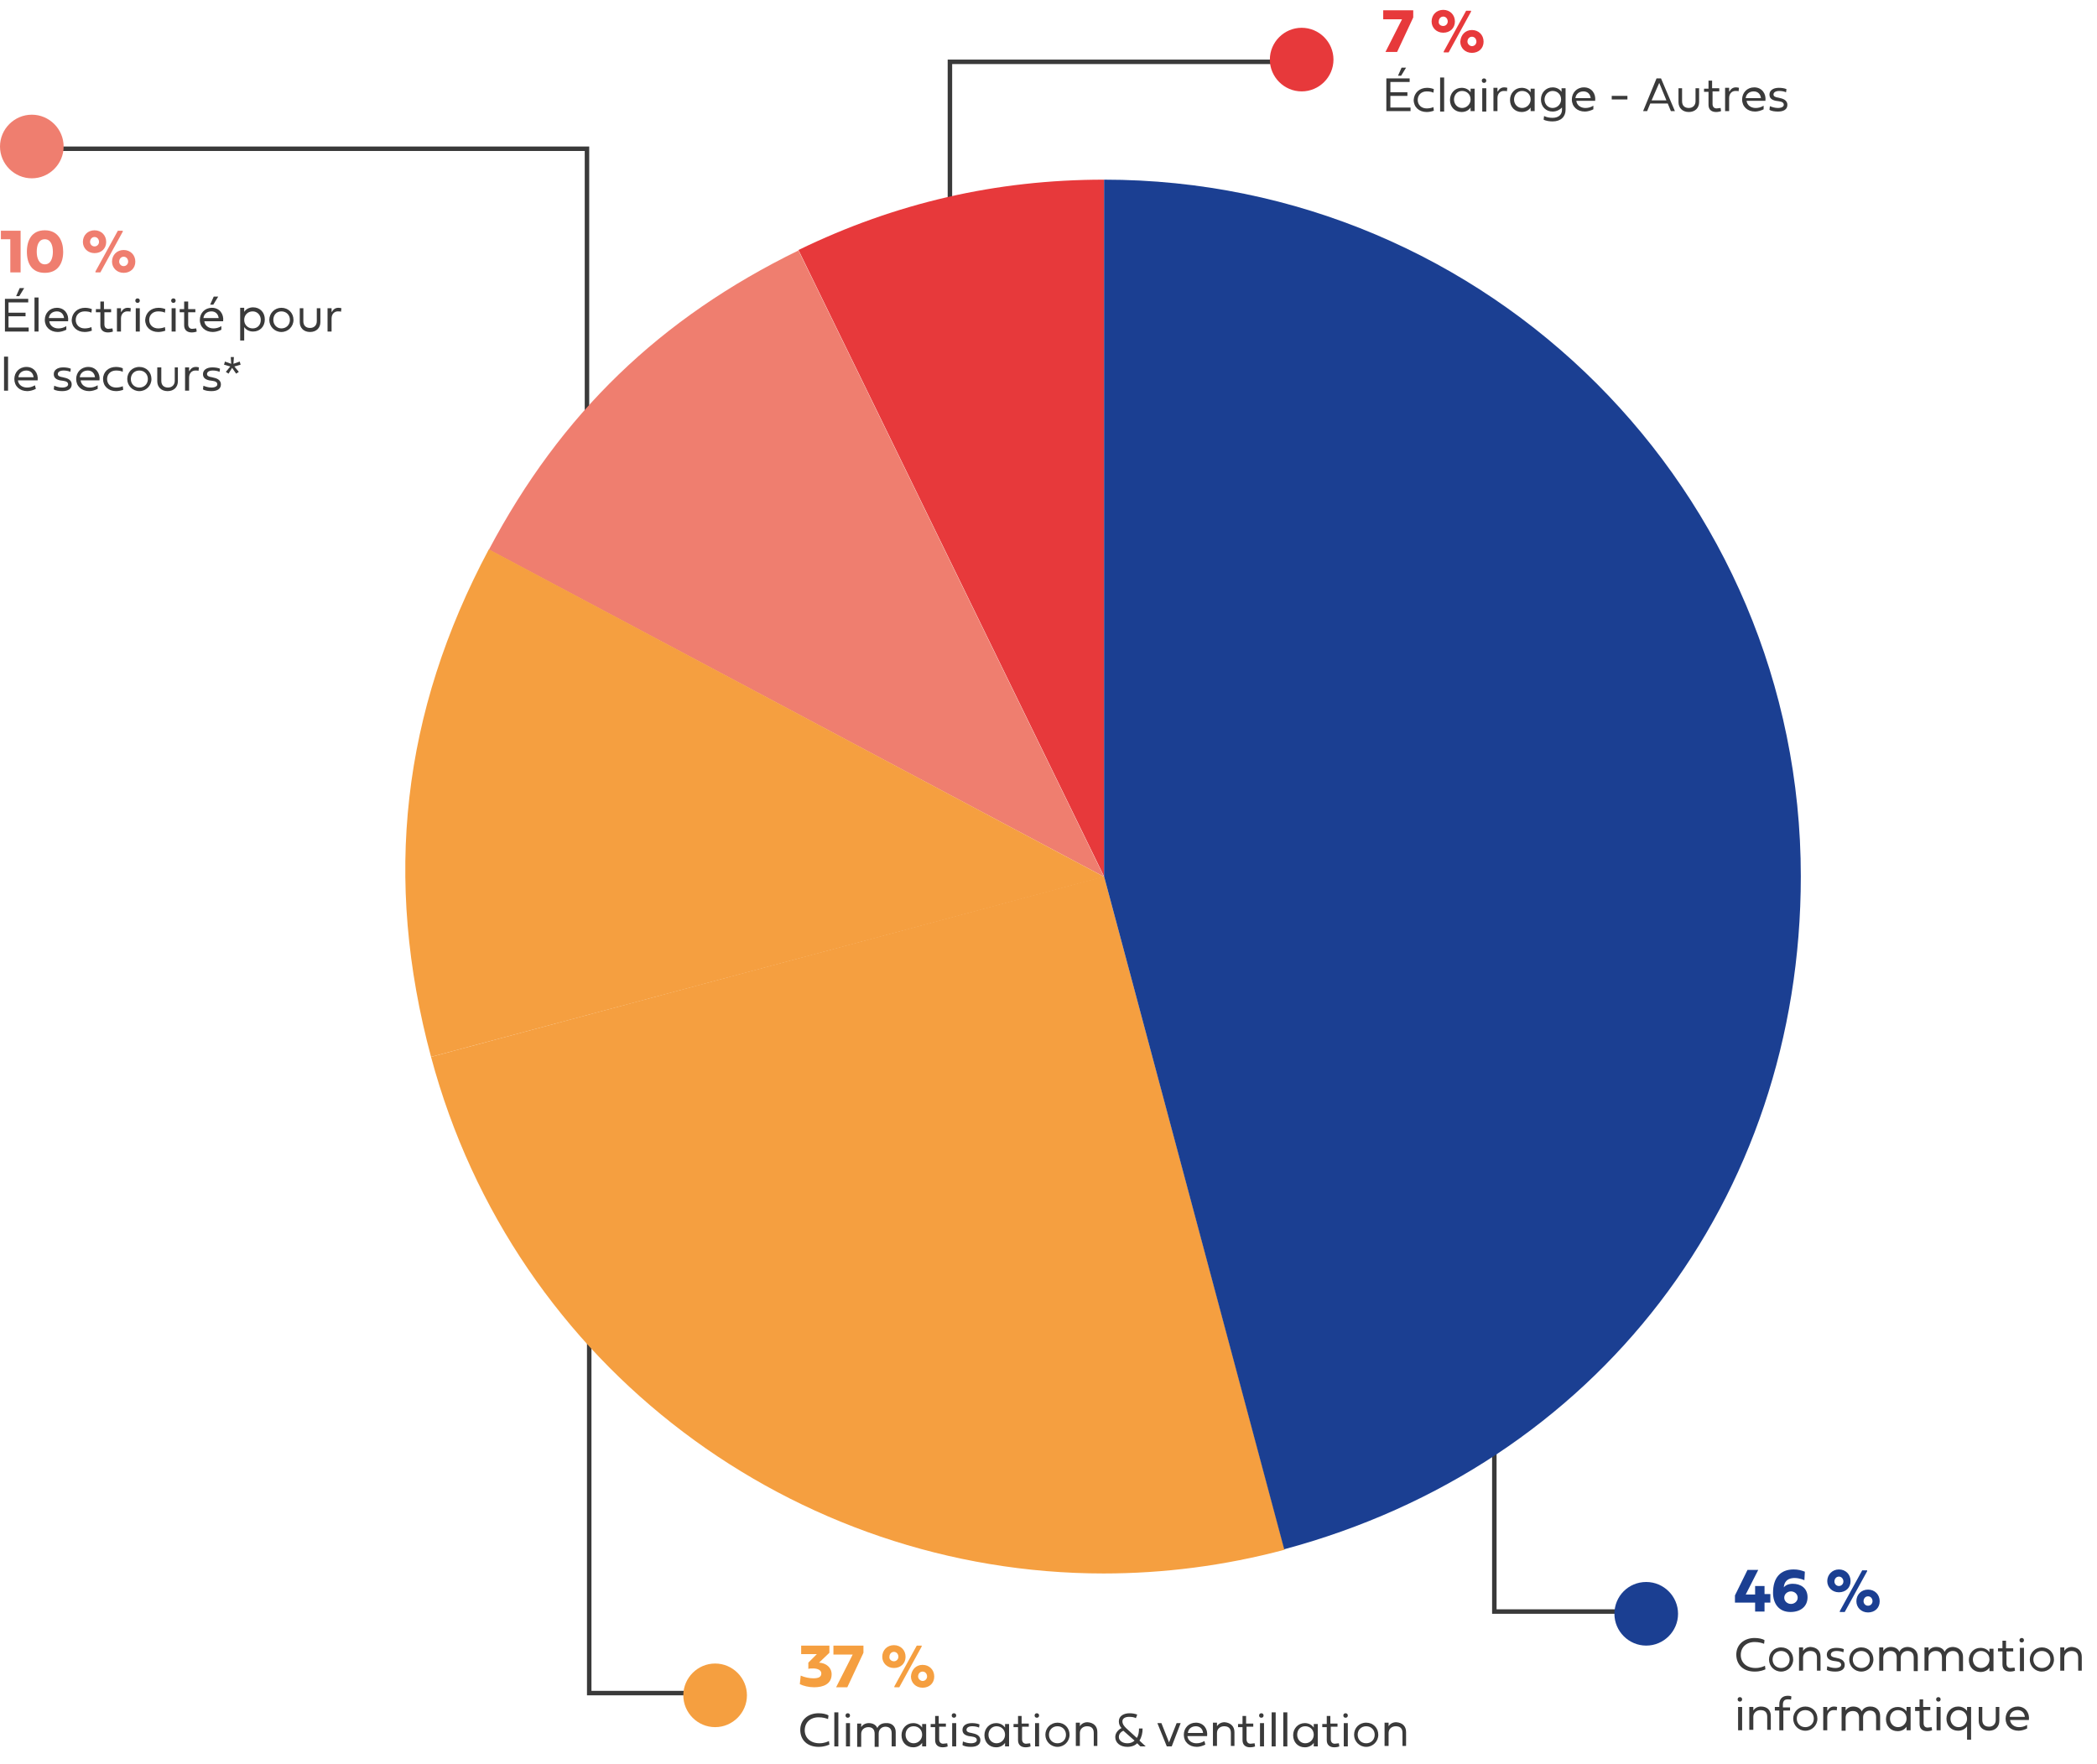 <svg width="875" height="736" viewBox="0 0 875 736" fill="none" xmlns="http://www.w3.org/2000/svg">
<path d="M340.839 690.199H334.295V686.647H346.074V689.638L341.773 693.751C344.765 693.938 347.008 695.807 347.008 698.611C347.008 702.724 343.456 704.033 339.717 704.033C337.473 704.033 335.23 703.472 333.734 702.724L334.108 699.172C335.791 699.92 337.847 700.294 339.343 700.294C341.586 700.294 342.708 699.733 342.708 698.237C342.708 696.929 341.213 696.181 339.343 696.181C338.408 696.181 337.847 696.181 337.286 696.368V693.751L340.839 690.199Z" fill="#F59F40"/>
<path d="M348.878 704.033L355.796 690.386H347.756V686.647H360.283V689.638L353.552 704.033H348.878Z" fill="#F59F40"/>
<path d="M372.997 686.46C375.801 686.46 377.858 688.516 377.858 691.32C377.858 694.124 375.801 695.994 372.997 695.994C370.192 695.994 368.136 693.937 368.136 691.32C368.136 688.516 370.192 686.46 372.997 686.46ZM372.997 693.19C374.119 693.19 374.867 692.255 374.867 691.32C374.867 690.199 374.119 689.264 372.997 689.264C371.875 689.264 371.127 690.199 371.127 691.32C370.94 692.255 371.875 693.19 372.997 693.19ZM373.184 703.659L382.532 686.647H384.589V687.021L375.24 704.032H373.184V703.659ZM384.963 694.685C387.767 694.685 389.824 696.742 389.824 699.546C389.824 702.35 387.767 704.219 384.963 704.219C382.158 704.219 380.102 702.163 380.102 699.546C380.289 696.742 382.158 694.685 384.963 694.685ZM384.963 701.415C386.084 701.415 386.832 700.481 386.832 699.546C386.832 698.424 386.084 697.489 384.963 697.489C383.841 697.489 383.093 698.424 383.093 699.546C383.093 700.481 384.028 701.415 384.963 701.415Z" fill="#F59F40"/>
<path d="M341.586 728.896C336.912 728.896 333.921 726.092 333.921 721.792C333.921 717.679 337.099 714.875 341.586 714.875C343.269 714.875 344.952 715.249 345.7 715.81L345.513 717.306C344.578 716.932 343.269 716.558 341.586 716.558C338.034 716.558 335.791 718.801 335.791 721.979C335.791 725.157 338.221 727.401 341.96 727.401C344.017 727.401 345.513 726.653 345.887 726.466L346.074 727.961C345.513 728.148 344.017 728.896 341.586 728.896Z" fill="#3A3A3A"/>
<path d="M348.13 714.501H349.813V728.709H348.13V714.501Z" fill="#3A3A3A"/>
<path d="M352.805 715.81C352.805 715.249 353.179 714.875 353.74 714.875C354.3 714.875 354.674 715.249 354.674 715.81C354.674 716.371 354.3 716.745 353.74 716.745C353.179 716.745 352.805 716.371 352.805 715.81ZM352.992 718.988H354.674V728.709H352.992V718.988Z" fill="#3A3A3A"/>
<path d="M373.745 722.727V728.709H372.062V723.288C372.062 721.418 371.127 720.484 369.444 720.484C367.949 720.484 366.64 721.605 366.64 723.288V728.896H364.957V723.475C364.957 721.605 364.022 720.67 362.34 720.67C360.657 720.67 359.348 721.792 359.348 723.475V728.896H357.666V719.175H359.348V720.67C359.909 719.736 361.031 718.988 362.527 718.988C364.209 718.988 365.518 719.736 366.079 721.044C366.64 719.736 367.949 718.988 369.631 718.988C372.249 718.801 373.745 720.484 373.745 722.727Z" fill="#3A3A3A"/>
<path d="M386.458 728.709H384.776V727.214C384.028 728.335 382.719 729.083 381.036 729.083C378.232 729.083 376.175 727.027 376.175 724.036C376.175 721.231 378.232 718.988 381.036 718.988C382.719 718.988 384.028 719.736 384.776 720.857V719.362H386.458V728.709ZM377.858 723.849C377.858 725.905 379.354 727.401 381.223 727.401C383.28 727.401 384.776 725.718 384.776 723.849C384.776 721.792 383.28 720.297 381.223 720.297C379.167 720.297 377.858 721.792 377.858 723.849Z" fill="#3A3A3A"/>
<path d="M391.88 720.484V725.718C391.88 727.027 392.628 727.588 393.563 727.588C394.124 727.588 394.685 727.401 395.246 727.401L395.433 728.709C395.059 728.896 394.124 729.083 393.376 729.083C391.507 729.083 390.198 728.148 390.198 726.092V720.671H388.328V719.362H390.198V715.997H391.694V719.175H394.685V720.484H391.88Z" fill="#3A3A3A"/>
<path d="M397.116 715.81C397.116 715.249 397.49 714.875 398.051 714.875C398.611 714.875 398.985 715.249 398.985 715.81C398.985 716.371 398.611 716.745 398.051 716.745C397.49 716.745 397.116 716.371 397.116 715.81ZM397.303 718.988H398.985V728.709H397.303V718.988Z" fill="#3A3A3A"/>
<path d="M406.09 723.288C407.959 723.662 409.081 724.596 409.081 726.092C409.081 727.961 407.585 728.896 405.155 728.896C403.846 728.896 402.35 728.709 401.603 728.148L401.789 726.653C402.724 727.027 403.846 727.401 405.155 727.401C406.651 727.401 407.585 726.84 407.585 726.092C407.585 725.157 406.838 724.783 405.529 724.596L404.22 724.409C402.537 724.036 401.603 723.288 401.603 721.792C401.603 720.11 403.098 718.988 405.529 718.988C406.651 718.988 407.959 719.175 408.707 719.549L408.52 720.857C407.772 720.484 406.651 720.297 405.716 720.297C404.22 720.297 403.285 720.857 403.285 721.792C403.285 722.54 404.033 722.914 405.342 723.101L406.09 723.288Z" fill="#3A3A3A"/>
<path d="M421.047 728.709H419.364V727.214C418.616 728.335 417.307 729.083 415.625 729.083C412.82 729.083 410.764 727.027 410.764 724.036C410.764 721.231 412.82 718.988 415.625 718.988C417.307 718.988 418.616 719.736 419.364 720.857V719.362H421.047V728.709ZM412.446 723.849C412.446 725.905 413.942 727.401 415.812 727.401C417.868 727.401 419.364 725.718 419.364 723.849C419.364 721.792 417.868 720.297 415.812 720.297C413.942 720.297 412.446 721.792 412.446 723.849Z" fill="#3A3A3A"/>
<path d="M426.469 720.484V725.718C426.469 727.027 427.217 727.588 428.152 727.588C428.712 727.588 429.273 727.401 429.834 727.401L430.021 728.709C429.647 728.896 428.712 729.083 427.965 729.083C426.095 729.083 424.786 728.148 424.786 726.092V720.671H422.917V719.362H424.786V715.997H426.282V719.175H429.273V720.484H426.469Z" fill="#3A3A3A"/>
<path d="M431.704 715.81C431.704 715.249 432.078 714.875 432.639 714.875C433.2 714.875 433.574 715.249 433.574 715.81C433.574 716.371 433.2 716.745 432.639 716.745C432.078 716.745 431.704 716.371 431.704 715.81ZM431.891 718.988H433.574V728.709H431.891V718.988Z" fill="#3A3A3A"/>
<path d="M441.239 718.801C444.23 718.801 446.287 721.044 446.287 723.849C446.287 726.653 444.043 728.896 441.239 728.896C438.435 728.896 436.191 726.653 436.191 723.849C436.191 721.044 438.435 718.801 441.239 718.801ZM441.239 727.401C443.296 727.401 444.791 725.905 444.791 723.849C444.791 721.792 443.296 720.297 441.239 720.297C439.182 720.297 437.687 721.792 437.687 723.849C437.687 725.905 439.182 727.401 441.239 727.401Z" fill="#3A3A3A"/>
<path d="M457.879 722.727V728.522H456.383V723.101C456.383 721.231 455.449 720.297 453.579 720.297C451.896 720.297 450.587 721.418 450.587 723.101V728.522H448.905V718.801H450.587V720.297C451.148 719.362 452.27 718.614 453.766 718.614C456.383 718.801 457.879 720.297 457.879 722.727Z" fill="#3A3A3A"/>
<path d="M473.958 716.932C473.397 716.558 472.276 716.371 471.154 716.371C469.658 716.371 468.349 716.932 468.349 718.24C468.349 719.362 468.91 720.11 469.845 721.044L474.332 725.157C475.08 724.222 475.267 722.54 475.267 721.231H476.763C476.763 723.101 476.389 724.783 475.454 726.279L478.072 728.709H475.828L474.519 727.401C473.771 728.148 472.463 728.896 470.406 728.896C467.415 728.896 465.358 727.214 465.358 724.783C465.358 722.914 466.854 721.605 467.975 721.044C467.228 720.297 466.854 719.362 466.854 718.24C466.854 715.997 468.91 714.875 471.341 714.875C472.463 714.875 473.584 715.062 474.519 715.436L473.958 716.932ZM468.723 722.166C467.975 722.54 466.854 723.288 466.854 724.783C466.854 726.279 468.349 727.401 470.406 727.401C471.902 727.401 472.837 726.84 473.397 726.279L468.723 722.166Z" fill="#3A3A3A"/>
<path d="M488.916 728.709H486.859L482.933 718.988H484.615L487.794 727.027L490.972 718.988H492.655L488.916 728.709Z" fill="#3A3A3A"/>
<path d="M502.938 727.961C501.816 728.522 500.508 728.896 499.386 728.896C496.207 728.896 493.964 726.84 493.964 723.849C493.964 721.044 496.02 718.801 499.012 718.801C502.19 718.801 504.06 721.418 503.686 724.409H495.46C495.647 726.279 497.329 727.401 499.199 727.401C500.321 727.401 501.255 727.214 502.564 726.466L502.938 727.961ZM502.003 723.101C501.816 721.418 500.695 720.297 499.012 720.297C497.142 720.297 495.834 721.418 495.647 723.101H502.003Z" fill="#3A3A3A"/>
<path d="M515.091 722.727V728.522H513.595V723.101C513.595 721.231 512.661 720.297 510.791 720.297C509.108 720.297 507.799 721.418 507.799 723.101V728.522H506.117V718.801H507.799V720.297C508.36 719.362 509.482 718.614 510.978 718.614C513.408 718.801 515.091 720.297 515.091 722.727Z" fill="#3A3A3A"/>
<path d="M520.139 720.484V725.718C520.139 727.027 520.887 727.588 521.822 727.588C522.382 727.588 522.943 727.401 523.504 727.401L523.691 728.709C523.317 728.896 522.382 729.083 521.635 729.083C519.765 729.083 518.456 728.148 518.456 726.092V720.671H516.586V719.362H518.456V715.997H519.952V719.175H522.943V720.484H520.139Z" fill="#3A3A3A"/>
<path d="M525.374 715.81C525.374 715.249 525.748 714.875 526.309 714.875C526.87 714.875 527.244 715.249 527.244 715.81C527.244 716.371 526.87 716.745 526.309 716.745C525.748 716.745 525.374 716.371 525.374 715.81ZM525.748 718.988H527.431V728.709H525.748V718.988Z" fill="#3A3A3A"/>
<path d="M530.609 714.501H532.292V728.709H530.609V714.501Z" fill="#3A3A3A"/>
<path d="M535.47 714.501H537.153V728.709H535.47V714.501Z" fill="#3A3A3A"/>
<path d="M549.867 728.709H548.184V727.214C547.436 728.335 546.127 729.083 544.445 729.083C541.64 729.083 539.583 727.027 539.583 724.036C539.583 721.231 541.64 718.988 544.445 718.988C546.127 718.988 547.436 719.736 548.184 720.857V719.362H549.867V728.709ZM541.266 723.849C541.266 725.905 542.762 727.401 544.632 727.401C546.688 727.401 548.184 725.718 548.184 723.849C548.184 721.792 546.688 720.297 544.632 720.297C542.575 720.297 541.266 721.792 541.266 723.849Z" fill="#3A3A3A"/>
<path d="M555.289 720.484V725.718C555.289 727.027 556.037 727.588 556.971 727.588C557.532 727.588 558.093 727.401 558.654 727.401L558.841 728.709C558.467 728.896 557.532 729.083 556.784 729.083C554.915 729.083 553.606 728.148 553.606 726.092V720.671H551.736V719.362H553.606V715.997H555.102V719.175H558.093V720.484H555.289Z" fill="#3A3A3A"/>
<path d="M560.523 715.81C560.523 715.249 560.897 714.875 561.458 714.875C562.019 714.875 562.393 715.249 562.393 715.81C562.393 716.371 562.019 716.745 561.458 716.745C560.897 716.745 560.523 716.371 560.523 715.81ZM560.71 718.988H562.393V728.709H560.71V718.988Z" fill="#3A3A3A"/>
<path d="M570.059 718.801C573.05 718.801 575.107 721.044 575.107 723.849C575.107 726.653 572.863 728.896 570.059 728.896C567.254 728.896 565.011 726.653 565.011 723.849C565.011 721.044 567.067 718.801 570.059 718.801ZM570.059 727.401C572.115 727.401 573.611 725.905 573.611 723.849C573.611 721.792 572.115 720.297 570.059 720.297C568.002 720.297 566.506 721.792 566.506 723.849C566.506 725.905 568.002 727.401 570.059 727.401Z" fill="#3A3A3A"/>
<path d="M586.699 722.727V728.522H585.203V723.101C585.203 721.231 584.268 720.297 582.399 720.297C580.716 720.297 579.407 721.418 579.407 723.101V728.522H577.725V718.801H579.407V720.297C579.968 719.362 581.09 718.614 582.586 718.614C585.203 718.801 586.699 720.297 586.699 722.727Z" fill="#3A3A3A"/>
<path d="M728.419 665.335H732.345V661.783H736.271V665.148H738.702V668.7H736.271V672.439H732.345V668.7H723.932V665.709L729.167 655.053H733.654L728.419 665.335Z" fill="#1B3F92"/>
<path d="M752.911 659.353C749.92 658.044 744.685 657.483 744.311 662.344C745.059 661.409 746.368 660.848 748.05 660.848C751.229 660.848 754.22 662.531 754.22 666.457C754.22 670.382 751.229 672.626 747.115 672.626C742.067 672.626 739.824 668.887 739.824 664.587C739.824 658.418 742.815 654.866 748.424 654.866C750.294 654.866 751.603 655.24 753.098 655.801L752.911 659.353ZM744.498 666.644C744.498 668.139 745.807 669.261 747.302 669.261C748.798 669.261 750.107 668.139 750.107 666.644C750.107 665.148 748.798 664.026 747.302 664.026C745.807 664.026 744.498 665.148 744.498 666.644Z" fill="#1B3F92"/>
<path d="M767.308 654.866C770.112 654.866 772.169 656.922 772.169 659.727C772.169 662.531 770.112 664.4 767.308 664.4C764.503 664.4 762.447 662.344 762.447 659.727C762.447 657.109 764.503 654.866 767.308 654.866ZM767.308 661.783C768.43 661.783 769.178 660.848 769.178 659.914C769.178 658.792 768.43 657.857 767.308 657.857C766.186 657.857 765.438 658.792 765.438 659.914C765.438 660.848 766.186 661.783 767.308 661.783ZM767.682 672.252L777.03 655.24H779.087V655.614L769.738 672.626H767.682V672.252ZM779.461 663.279C782.265 663.279 784.322 665.335 784.322 668.139C784.322 670.943 782.265 672.813 779.461 672.813C776.656 672.813 774.6 670.756 774.6 668.139C774.6 665.335 776.656 663.279 779.461 663.279ZM779.461 670.009C780.582 670.009 781.33 669.074 781.33 668.139C781.33 667.017 780.582 666.083 779.461 666.083C778.339 666.083 777.591 667.017 777.591 668.139C777.591 669.074 778.339 670.009 779.461 670.009Z" fill="#1B3F92"/>
<path d="M732.158 697.489C727.484 697.489 724.493 694.685 724.493 690.386C724.493 686.273 727.671 683.469 732.158 683.469C733.841 683.469 735.524 683.843 736.271 684.403L736.085 685.899C735.15 685.525 733.841 685.151 732.158 685.151C728.606 685.151 726.362 687.394 726.362 690.572C726.362 693.751 728.793 695.994 732.532 695.994C734.589 695.994 736.085 695.246 736.458 695.059L736.645 696.555C736.085 696.742 734.776 697.489 732.158 697.489Z" fill="#3A3A3A"/>
<path d="M743.189 687.394C746.181 687.394 748.237 689.638 748.237 692.442C748.237 695.246 745.994 697.489 743.189 697.489C740.385 697.489 738.141 695.246 738.141 692.442C738.141 689.638 740.198 687.394 743.189 687.394ZM743.189 695.994C745.246 695.994 746.742 694.498 746.742 692.442C746.742 690.386 745.246 688.89 743.189 688.89C741.133 688.89 739.637 690.386 739.637 692.442C739.637 694.498 741.133 695.994 743.189 695.994Z" fill="#3A3A3A"/>
<path d="M759.642 691.32V697.116H758.147V691.694C758.147 689.825 757.212 688.89 755.342 688.89C753.659 688.89 752.351 690.012 752.351 691.694V697.116H750.668V687.394H752.351V688.89C752.912 687.955 754.033 687.208 755.529 687.208C758.147 687.394 759.642 688.89 759.642 691.32Z" fill="#3A3A3A"/>
<path d="M766.747 691.881C768.617 692.255 769.738 693.19 769.738 694.685C769.738 696.555 768.243 697.489 765.812 697.489C764.503 697.489 763.008 697.303 762.26 696.742L762.447 695.246C763.382 695.62 764.503 695.994 765.812 695.994C767.308 695.994 768.243 695.433 768.243 694.685C768.243 693.751 767.495 693.377 766.186 693.19L764.877 693.003C763.195 692.629 762.26 691.881 762.26 690.386C762.26 688.703 763.755 687.581 766.186 687.581C767.308 687.581 768.617 687.768 769.364 688.142L769.177 689.451C768.43 689.077 767.308 688.89 766.373 688.89C764.877 688.89 763.942 689.451 763.942 690.386C763.942 691.133 764.69 691.507 765.999 691.694L766.747 691.881Z" fill="#3A3A3A"/>
<path d="M776.656 687.394C779.647 687.394 781.704 689.638 781.704 692.442C781.704 695.246 779.46 697.489 776.656 697.489C773.851 697.489 771.608 695.246 771.608 692.442C771.608 689.638 773.664 687.394 776.656 687.394ZM776.656 695.994C778.713 695.994 780.208 694.498 780.208 692.442C780.208 690.386 778.713 688.89 776.656 688.89C774.599 688.89 773.104 690.386 773.104 692.442C773.104 694.498 774.599 695.994 776.656 695.994Z" fill="#3A3A3A"/>
<path d="M800.214 691.32V697.303H798.531V691.694C798.531 689.825 797.596 688.89 795.914 688.89C794.418 688.89 793.109 690.012 793.109 691.694V697.303H791.426V691.694C791.426 689.825 790.492 688.89 788.809 688.89C787.126 688.89 785.817 690.012 785.817 691.694V697.116H784.135V687.394H785.817V688.89C786.378 687.955 787.5 687.208 788.996 687.208C790.679 687.208 791.987 687.955 792.548 689.264C793.109 687.955 794.418 687.208 796.101 687.208C798.718 687.394 800.214 689.077 800.214 691.32Z" fill="#3A3A3A"/>
<path d="M819.097 691.32V697.303H817.414V691.694C817.414 689.825 816.48 688.89 814.797 688.89C813.301 688.89 811.992 690.012 811.992 691.694V697.303H810.31V691.694C810.31 689.825 809.375 688.89 807.692 688.89C806.01 688.89 804.701 690.012 804.701 691.694V697.116H803.018V687.394H804.701V688.89C805.262 687.955 806.383 687.208 807.879 687.208C809.562 687.208 810.871 687.955 811.432 689.264C811.992 687.955 813.301 687.208 814.984 687.208C817.601 687.394 819.097 689.077 819.097 691.32Z" fill="#3A3A3A"/>
<path d="M831.811 697.302H830.128V695.807C829.38 696.929 828.072 697.676 826.389 697.676C823.584 697.676 821.528 695.62 821.528 692.629C821.528 689.825 823.584 687.581 826.389 687.581C828.072 687.581 829.38 688.329 830.128 689.451V687.955H831.811V697.302ZM823.211 692.442C823.211 694.498 824.706 695.994 826.576 695.994C828.633 695.994 830.128 694.311 830.128 692.442C830.128 690.386 828.633 688.89 826.576 688.89C824.706 688.89 823.211 690.386 823.211 692.442Z" fill="#3A3A3A"/>
<path d="M837.233 688.89V694.124C837.233 695.433 837.981 695.994 838.916 695.994C839.477 695.994 840.038 695.807 840.598 695.807L840.785 697.116C840.411 697.302 839.477 697.489 838.729 697.489C836.859 697.489 835.55 696.555 835.55 694.498V689.077H833.681V687.768H835.55V684.59H837.046V687.768H840.037V689.077H837.233V688.89Z" fill="#3A3A3A"/>
<path d="M842.655 684.403C842.655 683.843 843.029 683.469 843.59 683.469C844.151 683.469 844.525 683.843 844.525 684.403C844.525 684.964 844.151 685.338 843.59 685.338C843.029 685.338 842.655 684.964 842.655 684.403ZM842.842 687.581H844.525V697.302H842.842V687.581Z" fill="#3A3A3A"/>
<path d="M852.003 687.394C854.995 687.394 857.051 689.638 857.051 692.442C857.051 695.246 854.808 697.489 852.003 697.489C849.199 697.489 846.955 695.246 846.955 692.442C846.955 689.638 849.199 687.394 852.003 687.394ZM852.003 695.994C854.06 695.994 855.556 694.498 855.556 692.442C855.556 690.386 854.06 688.89 852.003 688.89C849.947 688.89 848.451 690.386 848.451 692.442C848.451 694.498 849.947 695.994 852.003 695.994Z" fill="#3A3A3A"/>
<path d="M868.643 691.32V697.116H867.148V691.694C867.148 689.825 866.213 688.89 864.343 688.89C862.66 688.89 861.352 690.012 861.352 691.694V697.116H859.669V687.394H861.352V688.89C861.913 687.955 863.034 687.208 864.53 687.208C867.148 687.394 868.643 688.89 868.643 691.32Z" fill="#3A3A3A"/>
<path d="M725.053 709.08C725.053 708.519 725.427 708.145 725.988 708.145C726.549 708.145 726.923 708.519 726.923 709.08C726.923 709.641 726.549 710.015 725.988 710.015C725.427 710.015 725.053 709.641 725.053 709.08ZM725.24 712.258H726.923V721.979H725.24V712.258Z" fill="#3A3A3A"/>
<path d="M738.889 715.997V721.792H737.393V716.371C737.393 714.501 736.458 713.567 734.589 713.567C732.906 713.567 731.597 714.688 731.597 716.371V721.792H729.915V712.258H731.597V713.754C732.158 712.819 733.28 712.071 734.776 712.071C737.393 712.071 738.889 713.567 738.889 715.997Z" fill="#3A3A3A"/>
<path d="M744.124 713.754V721.979H742.441V713.754H740.572V712.258H742.441V711.136C742.441 708.893 743.75 707.584 745.994 707.584C746.929 707.584 747.489 707.771 747.489 707.958L747.303 709.267C747.116 709.08 746.555 709.08 745.994 709.08C744.685 709.08 743.937 709.641 743.937 711.323V712.445H746.929V713.754H744.124Z" fill="#3A3A3A"/>
<path d="M753.285 712.071C756.277 712.071 758.333 714.314 758.333 717.119C758.333 719.923 756.09 722.166 753.285 722.166C750.481 722.166 748.237 719.923 748.237 717.119C748.237 714.314 750.481 712.071 753.285 712.071ZM753.285 720.671C755.342 720.671 756.838 719.175 756.838 717.119C756.838 715.062 755.342 713.567 753.285 713.567C751.229 713.567 749.733 715.062 749.733 717.119C749.733 719.175 751.229 720.671 753.285 720.671Z" fill="#3A3A3A"/>
<path d="M762.633 713.754C763.194 712.632 764.129 712.071 765.251 712.071C765.999 712.071 766.373 712.258 766.56 712.258L766.373 713.754C766.186 713.567 765.812 713.567 765.064 713.567C763.755 713.567 762.446 714.501 762.446 716.558V721.979H760.764V712.258H762.446V713.754H762.633Z" fill="#3A3A3A"/>
<path d="M784.509 715.997V721.979H782.826V716.558C782.826 714.688 781.891 713.754 780.209 713.754C778.713 713.754 777.404 714.875 777.404 716.558V722.166H775.721V716.745C775.721 714.875 774.787 713.941 773.104 713.941C771.421 713.941 770.112 715.062 770.112 716.745V722.166H768.43V712.258H770.112V713.754C770.673 712.819 771.795 712.071 773.291 712.071C774.974 712.071 776.282 712.819 776.843 714.128C777.404 712.819 778.713 712.071 780.395 712.071C783.013 712.071 784.509 713.754 784.509 715.997Z" fill="#3A3A3A"/>
<path d="M797.222 721.979H795.539V720.484C794.792 721.605 793.483 722.353 791.8 722.353C788.996 722.353 786.939 720.297 786.939 717.306C786.939 714.501 788.996 712.258 791.8 712.258C793.483 712.258 794.792 713.006 795.539 714.128V712.258H797.222V721.979ZM788.622 717.119C788.622 719.175 790.117 720.671 791.987 720.671C794.044 720.671 795.539 718.988 795.539 717.119C795.539 715.062 794.044 713.567 791.987 713.567C789.93 713.567 788.622 715.062 788.622 717.119Z" fill="#3A3A3A"/>
<path d="M802.644 713.754V718.988C802.644 720.297 803.392 720.857 804.327 720.857C804.888 720.857 805.449 720.671 806.01 720.671L806.197 721.979C805.823 722.166 804.888 722.353 804.14 722.353C802.27 722.353 800.961 721.418 800.961 719.362V713.941H799.092V712.258H800.961V709.08H802.457V712.258H805.449V713.567H802.644V713.754Z" fill="#3A3A3A"/>
<path d="M807.879 709.08C807.879 708.519 808.253 708.145 808.814 708.145C809.375 708.145 809.749 708.519 809.749 709.08C809.749 709.641 809.375 710.015 808.814 710.015C808.253 710.015 807.879 709.641 807.879 709.08ZM808.066 712.258H809.749V721.979H808.066V712.258Z" fill="#3A3A3A"/>
<path d="M822.463 725.905H820.78V720.297C820.032 721.418 818.724 722.166 817.041 722.166C814.236 722.166 812.18 720.11 812.18 717.119C812.18 714.314 814.236 712.071 817.041 712.071C818.724 712.071 820.032 712.819 820.78 713.941V712.258H822.463V725.905ZM813.862 717.119C813.862 719.175 815.358 720.671 817.228 720.671C819.284 720.671 820.78 719.175 820.78 717.119C820.78 715.062 819.284 713.567 817.228 713.567C815.358 713.567 813.862 715.062 813.862 717.119Z" fill="#3A3A3A"/>
<path d="M832.746 712.258H834.242V718.053C834.242 720.484 832.559 722.166 829.941 722.166C827.324 722.166 825.641 720.484 825.641 718.053V712.258H827.137V717.679C827.137 719.549 828.259 720.484 829.941 720.484C831.624 720.484 832.746 719.362 832.746 717.679V712.258Z" fill="#3A3A3A"/>
<path d="M845.833 721.231C844.711 721.792 843.403 722.166 842.281 722.166C839.102 722.166 836.859 720.11 836.859 717.119C836.859 714.314 838.915 712.071 841.907 712.071C845.085 712.071 846.955 714.688 846.581 717.679H838.729C838.916 719.549 840.598 720.671 842.468 720.671C843.59 720.671 844.524 720.484 845.833 719.736V721.231ZM844.898 716.371C844.711 714.688 843.59 713.567 841.907 713.567C840.037 713.567 838.729 714.688 838.542 716.371H844.898Z" fill="#3A3A3A"/>
<path d="M578.098 21.686L585.016 8.039H577.164V4.3H589.69V7.291L582.959 21.686H578.098Z" fill="#E7393B"/>
<path d="M602.217 4.113C605.022 4.113 607.078 6.169 607.078 8.973C607.078 11.777 605.022 13.647 602.217 13.647C599.413 13.647 597.356 11.591 597.356 8.973C597.356 6.169 599.413 4.113 602.217 4.113ZM602.217 10.843C603.339 10.843 604.087 9.908 604.087 8.973C604.087 7.852 603.339 6.917 602.217 6.917C601.095 6.917 600.347 7.852 600.347 8.973C600.16 10.095 601.095 10.843 602.217 10.843ZM602.404 21.499L611.752 4.487H613.809V4.861L604.461 21.872H602.404V21.499ZM614.183 12.525C616.987 12.525 619.044 14.582 619.044 17.386C619.044 20.19 616.987 22.059 614.183 22.059C611.378 22.059 609.322 20.003 609.322 17.386C609.509 14.582 611.378 12.525 614.183 12.525ZM614.183 19.255C615.305 19.255 616.053 18.321 616.053 17.386C616.053 16.264 615.305 15.329 614.183 15.329C613.061 15.329 612.313 16.264 612.313 17.386C612.313 18.321 613.248 19.255 614.183 19.255Z" fill="#E7393B"/>
<path d="M578.472 46.362V32.715H588.194V34.211H580.155V38.511H587.26V40.006H580.155V44.867H588.568V46.362H578.472ZM584.642 31.594H583.333L584.829 28.229H586.699L584.642 31.594Z" fill="#3A3A3A"/>
<path d="M595.486 36.641C596.795 36.641 597.916 37.015 598.29 37.202L598.103 38.697C597.543 38.324 596.421 38.137 595.299 38.137C593.055 38.137 591.56 39.632 591.56 41.689C591.56 43.745 593.055 45.24 595.299 45.24C596.234 45.24 597.356 45.054 598.103 44.68L598.29 46.175C597.356 46.549 596.234 46.736 595.299 46.736C592.121 46.736 589.877 44.68 589.877 41.689C590.064 38.697 592.308 36.641 595.486 36.641Z" fill="#3A3A3A"/>
<path d="M600.908 32.341H602.591V46.549H600.908V32.341Z" fill="#3A3A3A"/>
<path d="M615.305 46.362H613.622V44.867C612.874 45.988 611.565 46.736 609.883 46.736C607.078 46.736 605.021 44.68 605.021 41.689C605.021 38.884 607.078 36.641 609.883 36.641C611.565 36.641 612.874 37.389 613.622 38.511V37.015H615.305V46.362ZM606.704 41.502C606.704 43.558 608.2 45.054 610.07 45.054C612.126 45.054 613.622 43.371 613.622 41.502C613.622 39.445 612.126 37.95 610.07 37.95C608.013 37.95 606.704 39.632 606.704 41.502Z" fill="#3A3A3A"/>
<path d="M618.296 33.65C618.296 33.089 618.67 32.715 619.231 32.715C619.792 32.715 620.166 33.089 620.166 33.65C620.166 34.211 619.792 34.585 619.231 34.585C618.67 34.585 618.296 34.211 618.296 33.65ZM618.483 36.828H620.166V46.549H618.483V36.828Z" fill="#3A3A3A"/>
<path d="M625.027 38.137C625.588 37.015 626.523 36.454 627.644 36.454C628.392 36.454 628.766 36.641 628.953 36.641L628.766 38.137C628.579 37.95 628.205 37.95 627.457 37.95C626.149 37.95 624.84 38.884 624.84 40.941V46.362H623.157V36.641H624.84V38.137H625.027Z" fill="#3A3A3A"/>
<path d="M640.358 46.362H638.675V44.867C637.927 45.988 636.619 46.736 634.936 46.736C632.131 46.736 630.075 44.68 630.075 41.689C630.075 38.884 632.131 36.641 634.936 36.641C636.619 36.641 637.927 37.389 638.675 38.511V37.015H640.358V46.362ZM631.757 41.502C631.757 43.558 633.253 45.054 635.123 45.054C637.179 45.054 638.675 43.371 638.675 41.502C638.675 39.445 637.179 37.95 635.123 37.95C633.066 37.95 631.757 39.632 631.757 41.502Z" fill="#3A3A3A"/>
<path d="M647.837 46.549C645.032 46.549 642.976 44.493 642.976 41.502C642.976 38.697 645.032 36.454 647.837 36.454C649.519 36.454 650.828 37.202 651.576 38.324V36.828H653.259V45.801C653.259 48.605 651.389 50.662 647.837 50.662C646.715 50.662 645.032 50.475 644.097 49.914L644.284 48.419C645.406 48.979 646.715 49.166 647.837 49.166C650.08 49.166 651.763 48.045 651.763 45.801V44.867C650.828 45.801 649.519 46.549 647.837 46.549ZM644.471 41.502C644.471 43.558 645.967 45.054 647.837 45.054C649.893 45.054 651.389 43.371 651.389 41.502C651.389 39.445 649.893 37.95 647.837 37.95C645.967 37.95 644.471 39.632 644.471 41.502Z" fill="#3A3A3A"/>
<path d="M664.851 45.614C663.729 46.175 662.42 46.549 661.299 46.549C658.12 46.549 655.876 44.493 655.876 41.502C655.876 38.697 657.933 36.454 660.925 36.454C664.103 36.454 665.973 39.071 665.599 42.062H657.746C657.933 43.932 659.616 45.054 661.485 45.054C662.607 45.054 663.542 44.867 664.851 44.119V45.614ZM663.729 40.941C663.542 39.258 662.42 38.137 660.738 38.137C658.868 38.137 657.559 39.258 657.372 40.941H663.729Z" fill="#3A3A3A"/>
<path d="M679.06 41.502H672.516V40.006H679.06V41.502Z" fill="#3A3A3A"/>
<path d="M698.878 46.362H697.195L695.887 43.184H688.595L687.286 46.362H685.604L691.212 32.715H693.082L698.878 46.362ZM689.156 41.876H695.326L692.334 34.585L689.156 41.876Z" fill="#3A3A3A"/>
<path d="M707.479 36.828H708.974V42.623C708.974 45.054 707.292 46.736 704.674 46.736C702.057 46.736 700.374 45.054 700.374 42.623V36.828H701.87V42.249C701.87 44.119 702.992 45.054 704.674 45.054C706.357 45.054 707.479 43.932 707.479 42.249V36.828Z" fill="#3A3A3A"/>
<path d="M714.583 38.137V43.371C714.583 44.68 715.331 45.24 716.266 45.24C716.827 45.24 717.388 45.054 717.949 45.054L718.135 46.362C717.762 46.549 716.827 46.736 716.079 46.736C714.209 46.736 712.9 45.801 712.9 43.745V38.324H711.031V37.015H712.9V33.65H714.396V36.828H717.388V38.137H714.583Z" fill="#3A3A3A"/>
<path d="M721.688 38.137C722.249 37.015 723.184 36.454 724.306 36.454C725.053 36.454 725.427 36.641 725.614 36.641L725.427 38.137C725.24 37.95 724.866 37.95 724.119 37.95C722.81 37.95 721.501 38.884 721.501 40.941V46.362H719.818V36.641H721.501V38.137H721.688Z" fill="#3A3A3A"/>
<path d="M735.897 45.614C734.775 46.175 733.467 46.549 732.345 46.549C729.166 46.549 726.923 44.493 726.923 41.502C726.923 38.697 728.979 36.454 731.971 36.454C735.149 36.454 737.019 39.071 736.645 42.062H728.793C728.979 43.932 730.662 45.054 732.532 45.054C733.654 45.054 734.588 44.867 735.897 44.119V45.614ZM734.775 40.941C734.588 39.258 733.467 38.137 731.784 38.137C729.914 38.137 728.606 39.258 728.419 40.941H734.775Z" fill="#3A3A3A"/>
<path d="M742.815 40.941C744.685 41.315 745.807 42.249 745.807 43.745C745.807 45.614 744.311 46.549 741.88 46.549C740.572 46.549 739.076 46.362 738.328 45.801L738.515 44.306C739.45 44.68 740.572 45.054 741.88 45.054C743.376 45.054 744.311 44.493 744.311 43.745C744.311 42.81 743.563 42.436 742.254 42.249L740.946 42.062C739.263 41.689 738.328 40.941 738.328 39.445C738.328 37.763 739.824 36.641 742.254 36.641C743.376 36.641 744.685 36.828 745.433 37.202L745.246 38.511C744.498 38.137 743.376 37.95 742.441 37.95C740.946 37.95 740.011 38.511 740.011 39.445C740.011 40.193 740.759 40.567 742.067 40.754L742.815 40.941Z" fill="#3A3A3A"/>
<path d="M4.3 99.828H0.374V96.276H8.601V113.662H4.3V99.828Z" fill="#EF7E6F"/>
<path d="M18.696 96.089C24.305 96.089 26.362 100.576 26.362 105.063C26.362 109.923 24.118 113.849 18.696 113.849C13.274 113.849 11.218 109.923 11.218 105.063C11.218 100.202 13.274 96.089 18.696 96.089ZM18.696 110.297C21.314 110.297 22.062 107.493 22.062 105.063C22.062 102.259 21.127 99.828 18.696 99.828C16.079 99.828 15.331 102.446 15.331 105.063C15.331 107.68 16.266 110.297 18.696 110.297Z" fill="#EF7E6F"/>
<path d="M39.45 96.089C42.254 96.089 44.311 98.146 44.311 100.95C44.311 103.754 42.254 105.624 39.45 105.624C36.645 105.624 34.588 103.567 34.588 100.95C34.588 98.146 36.645 96.089 39.45 96.089ZM39.45 102.819C40.571 102.819 41.319 101.885 41.319 100.95C41.319 99.828 40.571 98.894 39.45 98.894C38.328 98.894 37.58 99.828 37.58 100.95C37.58 101.885 38.328 102.819 39.45 102.819ZM39.823 113.288L49.172 96.276H51.228V96.65L41.88 113.662H39.823V113.288ZM51.602 104.315C54.407 104.315 56.463 106.371 56.463 109.176C56.463 111.98 54.407 113.849 51.602 113.849C48.798 113.849 46.741 111.793 46.741 109.176C46.741 106.371 48.798 104.315 51.602 104.315ZM51.602 111.045C52.724 111.045 53.472 110.11 53.472 109.176C53.472 108.054 52.724 107.119 51.602 107.119C50.48 107.119 49.733 108.054 49.733 109.176C49.733 110.11 50.48 111.045 51.602 111.045Z" fill="#EF7E6F"/>
<path d="M2.057 138.339V124.692H11.779V126.187H3.552V130.487H10.657V131.983H3.552V136.656H11.966V138.339H2.057ZM8.04 123.57H6.731L8.227 120.205H10.096L8.04 123.57Z" fill="#3A3A3A"/>
<path d="M14.396 124.131H16.079V138.339H14.396V124.131Z" fill="#3A3A3A"/>
<path d="M27.671 137.591C26.549 138.152 25.241 138.526 24.119 138.526C20.94 138.526 18.697 136.469 18.697 133.478C18.697 130.674 20.753 128.431 23.745 128.431C26.923 128.431 28.793 131.048 28.419 134.039H20.566C20.753 135.909 22.436 137.03 24.306 137.03C25.427 137.03 26.362 136.843 27.671 136.096V137.591ZM26.736 132.73C26.549 131.048 25.427 129.926 23.745 129.926C21.875 129.926 20.566 131.048 20.38 132.73H26.736Z" fill="#3A3A3A"/>
<path d="M35.523 128.431C36.832 128.431 37.954 128.805 38.328 128.992L38.141 130.487C37.58 130.113 36.458 129.926 35.337 129.926C33.093 129.926 31.597 131.422 31.597 133.478C31.597 135.535 33.093 137.03 35.337 137.03C36.271 137.03 37.393 136.843 38.141 136.469L38.328 137.965C37.393 138.339 36.271 138.526 35.337 138.526C32.158 138.526 29.915 136.469 29.915 133.478C30.102 130.487 32.345 128.431 35.523 128.431Z" fill="#3A3A3A"/>
<path d="M43.563 130.113V135.348C43.563 136.656 44.311 137.217 45.246 137.217C45.807 137.217 46.368 137.03 46.928 137.03L47.115 138.339C46.742 138.526 45.807 138.713 45.059 138.713C43.189 138.713 41.88 137.778 41.88 135.722V130.3H40.011V128.992H41.88V125.814H43.376V128.992H46.368V130.3H43.563V130.113Z" fill="#3A3A3A"/>
<path d="M50.667 130.113C51.228 128.992 52.163 128.431 53.285 128.431C54.033 128.431 54.407 128.618 54.594 128.618L54.407 130.113C54.22 129.926 53.846 129.926 53.098 129.926C51.789 129.926 50.48 130.861 50.48 132.917V138.339H48.798V128.618H50.48V130.113H50.667Z" fill="#3A3A3A"/>
<path d="M56.464 125.44C56.464 124.879 56.838 124.505 57.399 124.505C57.96 124.505 58.334 124.879 58.334 125.44C58.334 126 57.96 126.374 57.399 126.374C56.838 126.374 56.464 126 56.464 125.44ZM56.651 128.618H58.334V138.339H56.651V128.618Z" fill="#3A3A3A"/>
<path d="M66.186 128.431C67.495 128.431 68.617 128.805 68.991 128.992L68.804 130.487C68.243 130.113 67.121 129.926 65.999 129.926C63.756 129.926 62.26 131.422 62.26 133.478C62.26 135.535 63.756 137.03 65.999 137.03C66.934 137.03 68.056 136.843 68.804 136.469L68.991 137.965C68.056 138.339 66.934 138.526 65.999 138.526C62.821 138.526 60.577 136.469 60.577 133.478C60.764 130.487 63.008 128.431 66.186 128.431Z" fill="#3A3A3A"/>
<path d="M71.421 125.44C71.421 124.879 71.795 124.505 72.356 124.505C72.917 124.505 73.291 124.879 73.291 125.44C73.291 126 72.917 126.374 72.356 126.374C71.795 126.374 71.421 126 71.421 125.44ZM71.608 128.618H73.291V138.339H71.608V128.618Z" fill="#3A3A3A"/>
<path d="M78.525 130.113V135.348C78.525 136.656 79.273 137.217 80.208 137.217C80.769 137.217 81.33 137.03 81.891 137.03L82.078 138.339C81.704 138.526 80.769 138.713 80.021 138.713C78.152 138.713 76.843 137.778 76.843 135.722V130.3H74.973V128.992H76.843V125.814H78.525V128.992H81.517V130.3H78.525V130.113Z" fill="#3A3A3A"/>
<path d="M92.361 137.591C91.239 138.152 89.93 138.526 88.809 138.526C85.63 138.526 83.387 136.469 83.387 133.478C83.387 130.674 85.443 128.431 88.435 128.431C91.613 128.431 93.483 131.048 93.109 134.039H85.256C85.443 135.909 87.126 137.03 88.996 137.03C90.118 137.03 91.052 136.843 92.361 136.096V137.591ZM91.239 132.73C91.052 131.048 89.93 129.926 88.248 129.926C86.378 129.926 85.069 131.048 84.882 132.73H91.239ZM88.996 127.122H87.687L89.183 123.757H91.052L88.996 127.122Z" fill="#3A3A3A"/>
<path d="M101.897 128.618V130.113C102.644 128.992 103.953 128.244 105.636 128.244C108.44 128.244 110.497 130.3 110.497 133.291C110.497 136.282 108.44 138.339 105.636 138.339C103.953 138.339 102.644 137.591 101.897 136.469V142.078H100.214V128.431H101.897V128.618ZM101.897 133.478C101.897 135.535 103.392 137.03 105.449 137.03C107.506 137.03 108.814 135.535 108.814 133.478C108.814 131.422 107.319 129.926 105.449 129.926C103.392 129.926 101.897 131.422 101.897 133.478Z" fill="#3A3A3A"/>
<path d="M117.414 128.431C120.406 128.431 122.462 130.674 122.462 133.478C122.462 136.282 120.219 138.526 117.414 138.526C114.61 138.526 112.366 136.282 112.366 133.478C112.366 130.674 114.61 128.431 117.414 128.431ZM117.414 137.03C119.471 137.03 120.967 135.535 120.967 133.478C120.967 131.422 119.471 129.926 117.414 129.926C115.358 129.926 114.049 131.422 114.049 133.478C114.049 135.535 115.545 137.03 117.414 137.03Z" fill="#3A3A3A"/>
<path d="M132.185 128.618H133.681V134.413C133.681 136.843 131.998 138.526 129.38 138.526C126.763 138.526 125.08 136.843 125.08 134.413V128.618H126.576V134.039C126.576 135.909 127.698 136.843 129.38 136.843C131.063 136.843 132.185 135.722 132.185 134.039V128.618Z" fill="#3A3A3A"/>
<path d="M138.542 130.113C139.102 128.992 140.037 128.431 141.159 128.431C141.907 128.431 142.281 128.618 142.468 128.618L142.281 130.113C142.094 129.926 141.72 129.926 140.972 129.926C139.663 129.926 138.355 130.861 138.355 132.917V138.339H136.672V128.618H138.355V130.113H138.542Z" fill="#3A3A3A"/>
<path d="M1.683 148.808H3.365V163.015H1.683V148.808Z" fill="#3A3A3A"/>
<path d="M14.957 162.268C13.835 162.829 12.527 163.202 11.405 163.202C8.226 163.202 5.983 161.146 5.983 158.155C5.983 155.351 8.04 153.107 11.031 153.107C14.209 153.107 16.079 155.725 15.705 158.716H7.479C7.666 160.585 9.348 161.707 11.218 161.707C12.34 161.707 13.275 161.52 14.583 160.772L14.957 162.268ZM14.022 157.407C13.835 155.725 12.714 154.603 11.031 154.603C9.161 154.603 7.853 155.725 7.666 157.407H14.022Z" fill="#3A3A3A"/>
<path d="M26.923 157.594C28.793 157.968 29.915 158.903 29.915 160.398C29.915 162.268 28.419 163.202 25.988 163.202C24.68 163.202 23.184 163.015 22.436 162.455L22.623 160.959C23.558 161.333 24.68 161.707 25.988 161.707C27.484 161.707 28.419 161.146 28.419 160.398C28.419 159.464 27.671 159.09 26.362 158.903L25.054 158.716C23.371 158.342 22.436 157.594 22.436 156.099C22.436 154.416 23.932 153.294 26.362 153.294C27.484 153.294 28.793 153.481 29.541 153.855L29.354 155.164C28.606 154.79 27.484 154.603 26.549 154.603C25.054 154.603 24.119 155.164 24.119 156.099C24.119 156.846 24.867 157.22 26.175 157.407L26.923 157.594Z" fill="#3A3A3A"/>
<path d="M40.758 162.268C39.637 162.829 38.328 163.202 37.206 163.202C34.028 163.202 31.784 161.146 31.784 158.155C31.784 155.351 33.841 153.107 36.832 153.107C40.011 153.107 41.88 155.725 41.506 158.716H33.654C33.841 160.585 35.523 161.707 37.393 161.707C38.515 161.707 39.45 161.52 40.758 160.772V162.268ZM39.637 157.407C39.45 155.725 38.328 154.603 36.645 154.603C34.776 154.603 33.467 155.725 33.28 157.407H39.637Z" fill="#3A3A3A"/>
<path d="M48.424 153.107C49.733 153.107 50.855 153.481 51.228 153.668V155.164C50.668 154.79 49.546 154.603 48.424 154.603C46.18 154.603 44.685 156.099 44.685 158.155C44.685 160.211 46.18 161.707 48.424 161.707C49.359 161.707 50.481 161.52 51.228 161.146L51.415 162.642C50.481 163.015 49.359 163.202 48.424 163.202C45.245 163.202 43.002 161.146 43.002 158.155C43.002 155.164 45.245 153.107 48.424 153.107Z" fill="#3A3A3A"/>
<path d="M58.146 153.107C61.138 153.107 63.194 155.351 63.194 158.155C63.194 160.959 60.951 163.202 58.146 163.202C55.342 163.202 53.098 160.959 53.098 158.155C53.098 155.351 55.155 153.107 58.146 153.107ZM58.146 161.707C60.203 161.707 61.699 160.211 61.699 158.155C61.699 156.099 60.203 154.603 58.146 154.603C56.09 154.603 54.594 156.099 54.594 158.155C54.594 160.211 56.09 161.707 58.146 161.707Z" fill="#3A3A3A"/>
<path d="M72.73 153.294H74.225V159.09C74.225 161.52 72.543 163.202 69.925 163.202C67.308 163.202 65.625 161.52 65.625 159.09V153.294H67.308V158.903C67.308 160.772 68.43 161.707 70.112 161.707C71.795 161.707 72.917 160.585 72.917 158.903V153.294H72.73Z" fill="#3A3A3A"/>
<path d="M79.087 154.79C79.647 153.668 80.582 153.107 81.704 153.107C82.452 153.107 82.826 153.294 83.013 153.294L82.826 154.79C82.639 154.603 82.265 154.603 81.517 154.603C80.208 154.603 78.9 155.538 78.9 157.594V163.015H77.217V153.294H78.9V154.79H79.087Z" fill="#3A3A3A"/>
<path d="M89.183 157.594C91.052 157.968 92.174 158.903 92.174 160.398C92.174 162.268 90.678 163.202 88.248 163.202C86.939 163.202 85.443 163.015 84.695 162.455L84.882 160.959C85.817 161.333 86.939 161.707 88.248 161.707C89.743 161.707 90.678 161.146 90.678 160.398C90.678 159.464 89.93 159.09 88.622 158.903L87.313 158.716C85.63 158.342 84.695 157.594 84.695 156.099C84.695 154.416 86.191 153.294 88.622 153.294C89.743 153.294 91.052 153.481 91.8 153.855L91.613 155.164C90.865 154.79 89.743 154.603 88.809 154.603C87.313 154.603 86.378 155.164 86.378 156.099C86.378 156.846 87.126 157.22 88.435 157.407L89.183 157.594Z" fill="#3A3A3A"/>
<path d="M97.409 151.799L100.027 150.864L100.401 152.173L97.783 152.921L99.653 155.164L98.531 155.912L96.848 153.481L95.353 155.912L94.231 155.164L96.1 152.921L93.483 152.173L93.857 150.864L96.474 151.799L96.287 148.995H97.596L97.409 151.799Z" fill="#3A3A3A"/>
<path d="M686.912 673.374H622.596V591.118H624.466V671.504H686.912V673.374Z" fill="#3A3A3A"/>
<path d="M686.912 660.101C694.204 660.101 700.187 666.083 700.187 673.374C700.187 680.664 694.204 686.647 686.912 686.647C679.621 686.647 673.638 680.664 673.638 673.374C673.638 666.083 679.434 660.101 686.912 660.101Z" fill="#1B3F92"/>
<path d="M298.398 707.397H244.925V544.756H246.795V705.528H298.398V707.397Z" fill="#3A3A3A"/>
<path d="M298.398 694.124C305.689 694.124 311.672 700.107 311.672 707.397C311.672 714.688 305.689 720.671 298.398 720.671C291.106 720.671 285.123 714.688 285.123 707.397C285.123 700.107 291.106 694.124 298.398 694.124Z" fill="#F59F40"/>
<path d="M397.302 86.929H395.433V24.864H543.136V26.733H397.302V86.929Z" fill="#3A3A3A"/>
<path d="M543.136 38.137C550.428 38.137 556.41 32.154 556.41 24.864C556.41 17.573 550.428 11.591 543.136 11.591C535.844 11.591 529.861 17.573 529.861 24.864C529.861 32.154 535.844 38.137 543.136 38.137Z" fill="#E7393B"/>
<path d="M245.86 182.271H243.99V63H13.835V61.131H245.86V182.271Z" fill="#3A3A3A"/>
<path d="M13.275 74.404C5.983 74.404 0 68.422 0 61.131C0 53.84 5.983 47.858 13.275 47.858C20.566 47.858 26.549 53.84 26.549 61.131C26.549 68.422 20.566 74.404 13.275 74.404Z" fill="#EF7E6F"/>
<path d="M460.684 74.965C415.625 74.965 373.558 84.686 333.173 104.315L460.684 365.663V74.965Z" fill="#E7393B"/>
<path d="M333.173 104.502C275.401 132.731 234.081 172.55 203.98 229.381L460.684 365.85L333.173 104.502Z" fill="#EF7E6F"/>
<path d="M203.98 229.194C167.708 297.242 159.856 366.598 179.861 441.002L460.684 365.85L203.98 229.194Z" fill="#F59F40"/>
<path d="M460.684 365.663L179.861 441.002C214.637 570.928 332.052 656.549 460.497 656.549C485.363 656.549 510.791 653.371 536.031 646.641L460.684 365.663Z" fill="#F59F40"/>
<path d="M460.684 74.965V365.663L535.844 646.454C666.159 611.495 751.415 500.45 751.415 365.663C751.415 205.078 621.287 74.965 460.684 74.965Z" fill="#1B3F92"/>
</svg>

